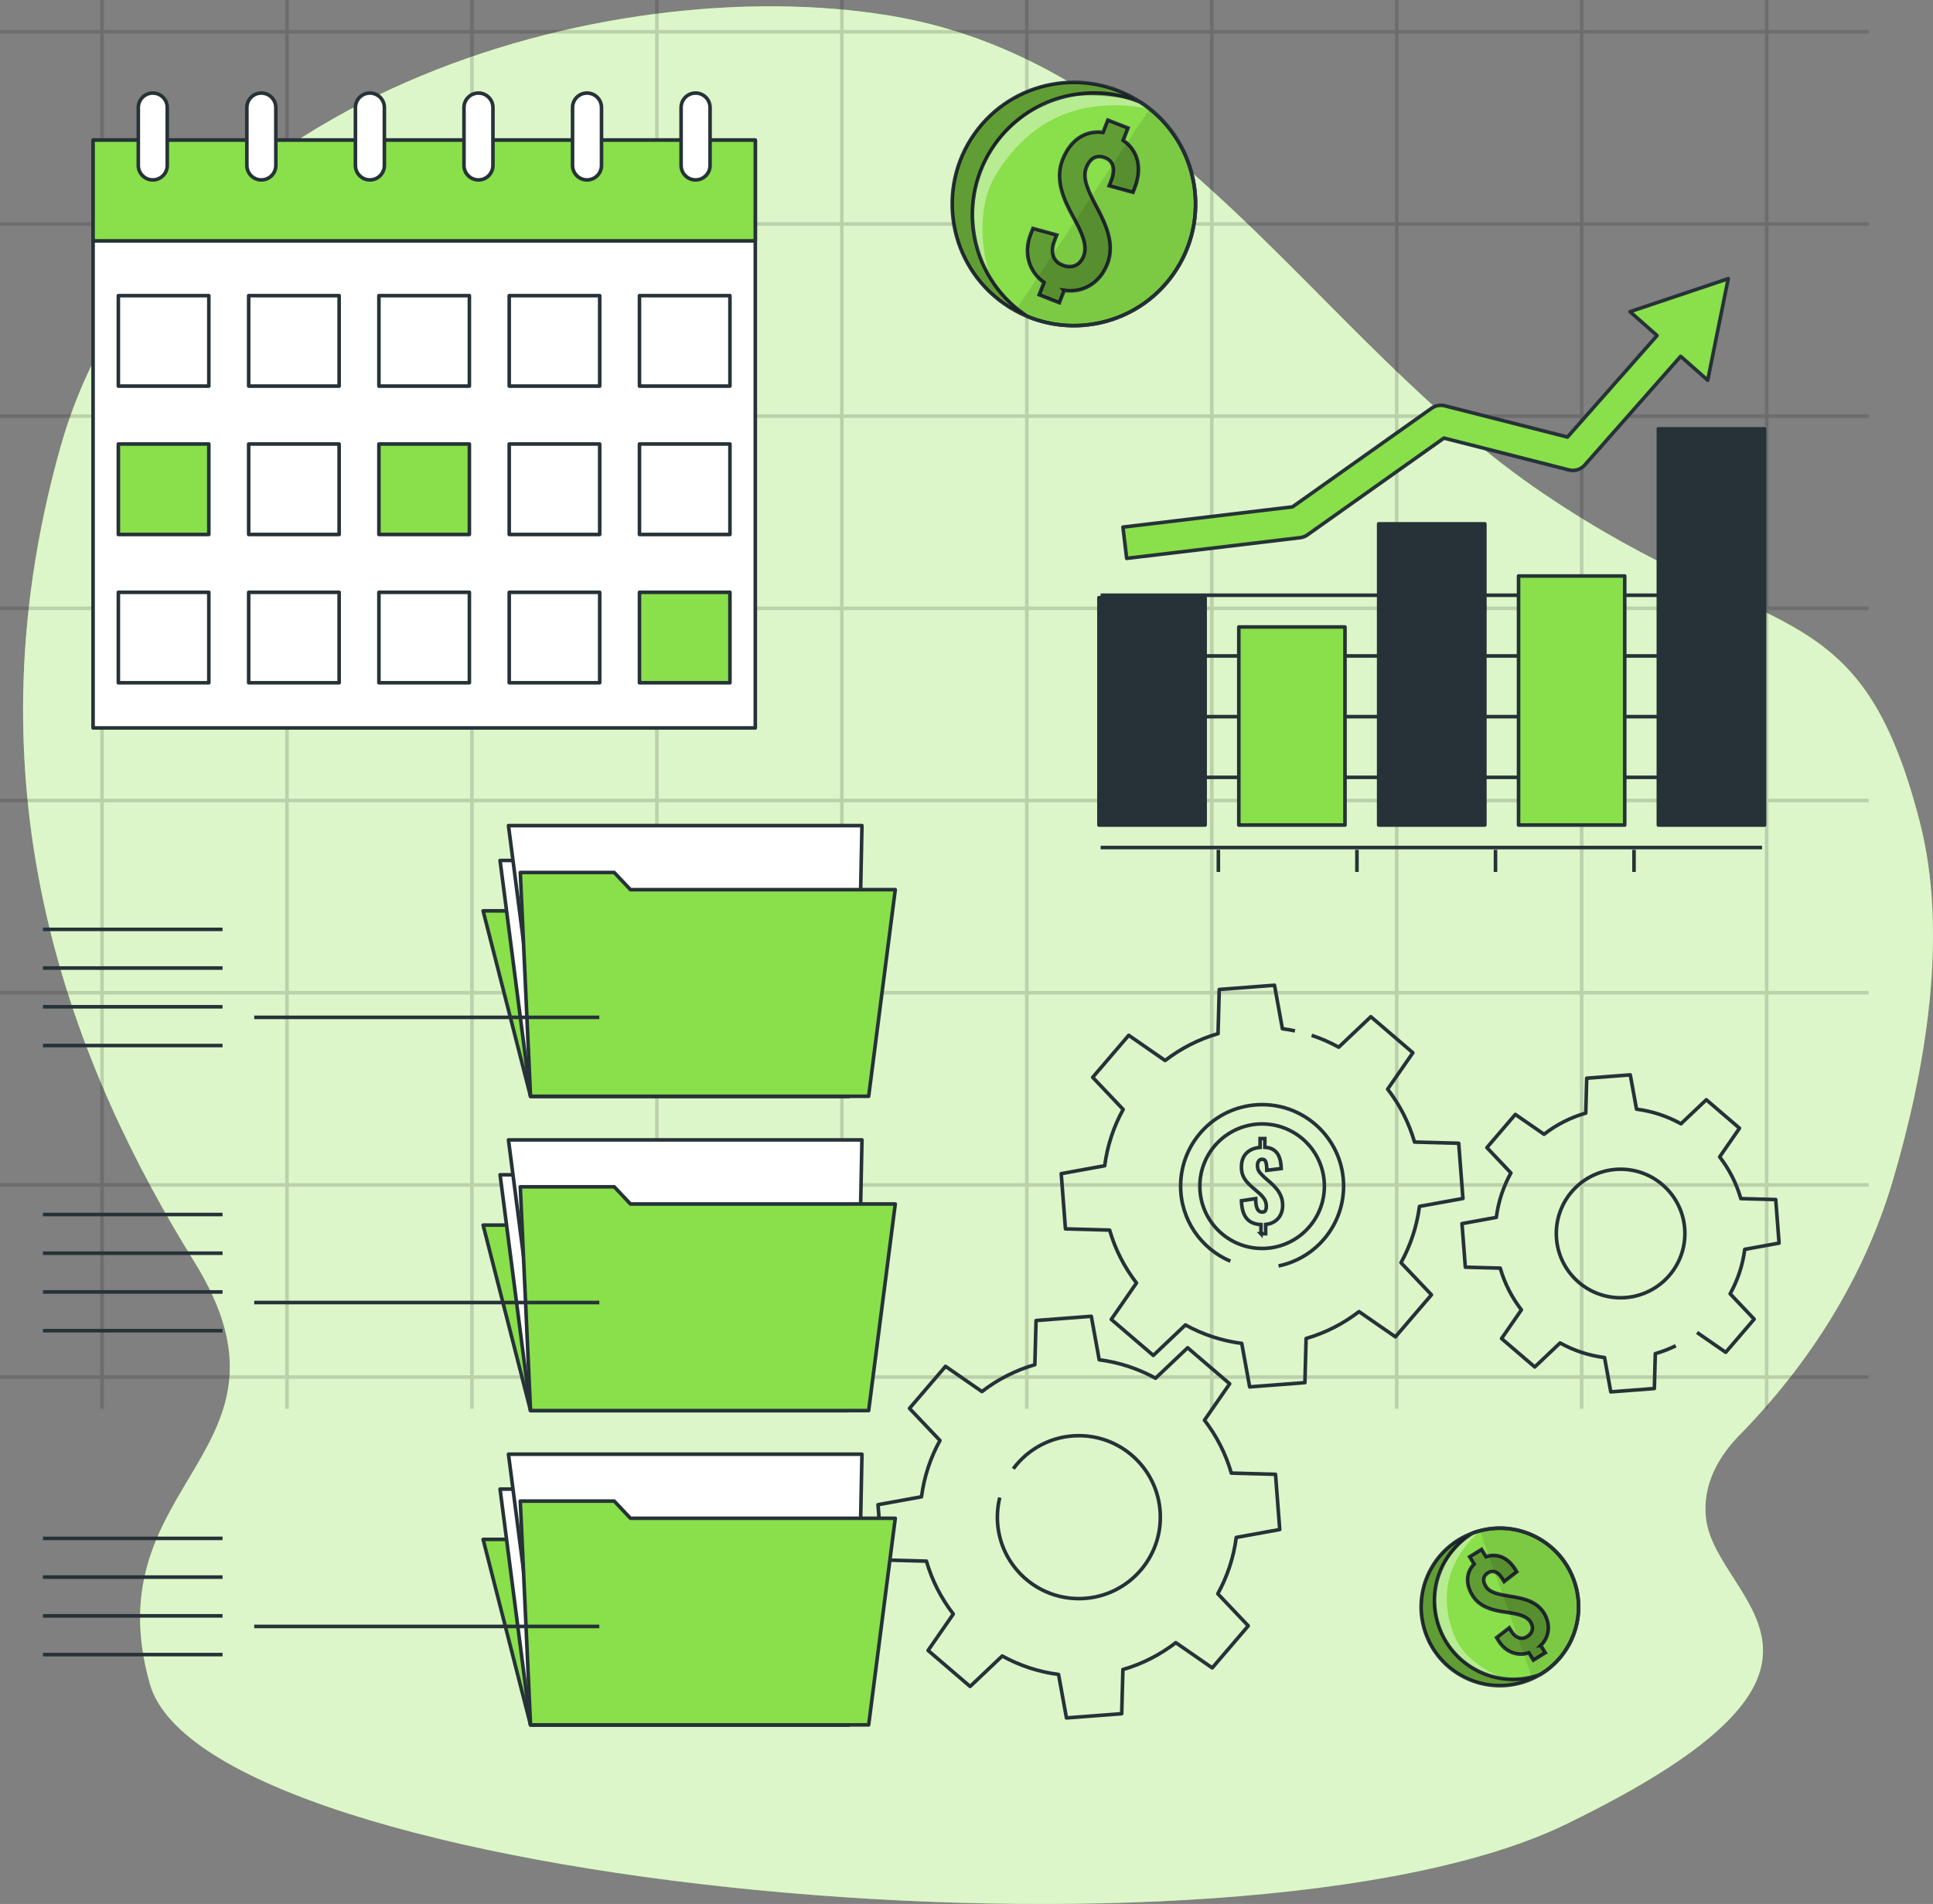 <svg xmlns="http://www.w3.org/2000/svg" fill="none" viewBox="0 0 540 532" height="532" width="540">
<rect x="0" y="0" width="540" height="532" fill="#808080" stroke="none"/>
<g clip-path="url(#clip0_6030_14492)">
<path fill="#89E04A" d="M486.108 400.823C505.791 380.703 520.85 356.67 528.759 329.909C537.808 299.267 544.494 261.334 536.283 229.563C519.36 164.104 494.412 180.686 431.169 137.913C367.915 95.141 327.826 17.46 248.545 4.359C169.253 -8.73 44.537 27.058 16.922 124.824C-10.693 222.579 21.372 299.393 54.332 352.641C87.293 405.889 25.821 413.741 41.858 470.481C57.896 527.222 345.634 554.279 437.388 509.761C529.143 465.243 479.259 447.783 476.58 424.217C475.509 414.791 480.144 406.905 486.084 400.823H486.108Z"></path>
<path fill="white" d="M486.108 400.823C505.791 380.703 520.85 356.67 528.759 329.909C537.808 299.267 544.494 261.334 536.283 229.563C519.36 164.104 494.412 180.686 431.169 137.913C367.915 95.141 327.826 17.46 248.545 4.359C169.253 -8.73 44.537 27.058 16.922 124.824C-10.693 222.579 21.372 299.393 54.332 352.641C87.293 405.889 25.821 413.741 41.858 470.481C57.896 527.222 345.634 554.279 437.388 509.761C529.143 465.243 479.259 447.783 476.58 424.217C475.509 414.791 480.144 406.905 486.084 400.823H486.108Z" opacity="0.7"></path>
<g opacity="0.15">
<path stroke-miterlimit="10" stroke="black" d="M28.511 0V393.656"></path>
<path stroke-miterlimit="10" stroke="black" d="M80.177 0V393.656"></path>
<path stroke-miterlimit="10" stroke="black" d="M131.843 0V393.656"></path>
<path stroke-miterlimit="10" stroke="black" d="M183.509 0V393.656"></path>
<path stroke-miterlimit="10" stroke="black" d="M235.174 0V393.656"></path>
<path stroke-miterlimit="10" stroke="black" d="M286.852 0V393.656"></path>
<path stroke-miterlimit="10" stroke="black" d="M338.518 0V393.656"></path>
<path stroke-miterlimit="10" stroke="black" d="M390.183 0V393.656"></path>
<path stroke-miterlimit="10" stroke="black" d="M441.85 0V393.656"></path>
<path stroke-miterlimit="10" stroke="black" d="M493.527 0V393.656"></path>
<path stroke-miterlimit="10" stroke="black" d="M522.027 8.878H-0"></path>
<path stroke-miterlimit="10" stroke="black" d="M522.027 62.583H-0"></path>
<path stroke-miterlimit="10" stroke="black" d="M522.027 116.275H-0"></path>
<path stroke-miterlimit="10" stroke="black" d="M522.027 169.98H-0"></path>
<path stroke-miterlimit="10" stroke="black" d="M522.027 223.674H-0"></path>
<path stroke-miterlimit="10" stroke="black" d="M522.027 277.379H-0"></path>
<path stroke-miterlimit="10" stroke="black" d="M522.027 331.083H-0"></path>
<path stroke-miterlimit="10" stroke="black" d="M522.027 384.777H-0"></path>
</g>
<path stroke-linejoin="round" stroke="#263238" fill="white" d="M211 39.142H26V203.392H211V39.142Z"></path>
<path stroke-linejoin="round" stroke="#263238" fill="#89E04A" d="M211 39.142H26V67.304H211V39.142Z"></path>
<path stroke-linejoin="round" stroke="#263238" fill="white" d="M42.683 50.27C40.453 50.27 38.638 48.455 38.638 46.225V30.045C38.638 27.815 40.453 26 42.683 26C44.913 26 46.728 27.815 46.728 30.045V46.225C46.728 48.455 44.913 50.27 42.683 50.27Z"></path>
<path stroke-linejoin="round" stroke="#263238" fill="white" d="M73.01 50.27C70.78 50.27 68.965 48.455 68.965 46.225V30.045C68.965 27.815 70.78 26 73.01 26C75.24 26 77.055 27.815 77.055 30.045V46.225C77.055 48.455 75.24 50.27 73.01 50.27Z"></path>
<path stroke-linejoin="round" stroke="#263238" fill="white" d="M103.336 50.27C101.105 50.27 99.29 48.455 99.29 46.225V30.045C99.29 27.815 101.105 26 103.336 26C105.566 26 107.381 27.815 107.381 30.045V46.225C107.381 48.455 105.566 50.27 103.336 50.27Z"></path>
<path stroke-linejoin="round" stroke="#263238" fill="white" d="M133.663 50.27C131.432 50.27 129.618 48.455 129.618 46.225V30.045C129.618 27.815 131.432 26 133.663 26C135.893 26 137.708 27.815 137.708 30.045V46.225C137.708 48.455 135.893 50.27 133.663 50.27Z"></path>
<path stroke-linejoin="round" stroke="#263238" fill="white" d="M163.99 50.27C161.76 50.27 159.945 48.455 159.945 46.225V30.045C159.945 27.815 161.76 26 163.99 26C166.22 26 168.035 27.815 168.035 30.045V46.225C168.035 48.455 166.22 50.27 163.99 50.27Z"></path>
<path stroke-linejoin="round" stroke="#263238" fill="white" d="M194.317 50.27C192.087 50.27 190.272 48.455 190.272 46.225V30.045C190.272 27.815 192.087 26 194.317 26C196.547 26 198.362 27.815 198.362 30.045V46.225C198.362 48.455 196.547 50.27 194.317 50.27Z"></path>
<path stroke-linejoin="round" stroke="#263238" fill="white" d="M58.339 82.608H33.062V107.884H58.339V82.608Z"></path>
<path stroke-linejoin="round" stroke="#263238" fill="white" d="M94.743 82.608H69.467V107.884H94.743V82.608Z"></path>
<path stroke-linejoin="round" stroke="#263238" fill="white" d="M131.127 82.608H105.851V107.884H131.127V82.608Z"></path>
<path stroke-linejoin="round" stroke="#263238" fill="white" d="M167.532 82.608H142.256V107.884H167.532V82.608Z"></path>
<path stroke-linejoin="round" stroke="#263238" fill="white" d="M203.916 82.608H178.64V107.884H203.916V82.608Z"></path>
<path stroke-linejoin="round" stroke="#263238" fill="#89E04A" d="M58.339 124.064H33.062V149.34H58.339V124.064Z"></path>
<path stroke-linejoin="round" stroke="#263238" fill="white" d="M94.743 124.064H69.467V149.34H94.743V124.064Z"></path>
<path stroke-linejoin="round" stroke="#263238" fill="#89E04A" d="M131.127 124.064H105.851V149.34H131.127V124.064Z"></path>
<path stroke-linejoin="round" stroke="#263238" fill="white" d="M167.532 124.064H142.256V149.34H167.532V124.064Z"></path>
<path stroke-linejoin="round" stroke="#263238" fill="white" d="M203.916 124.064H178.64V149.34H203.916V124.064Z"></path>
<path stroke-linejoin="round" stroke="#263238" fill="white" d="M58.338 165.5H33.062V190.776H58.338V165.5Z"></path>
<path stroke-linejoin="round" stroke="#263238" fill="white" d="M94.743 165.5H69.467V190.776H94.743V165.5Z"></path>
<path stroke-linejoin="round" stroke="#263238" fill="white" d="M131.127 165.5H105.851V190.776H131.127V165.5Z"></path>
<path stroke-linejoin="round" stroke="#263238" fill="white" d="M167.532 165.5H142.256V190.776H167.532V165.5Z"></path>
<path stroke-linejoin="round" stroke="#263238" fill="#89E04A" d="M203.916 165.5H178.64V190.776H203.916V165.5Z"></path>
<path stroke-linejoin="round" stroke="#263238" d="M307.473 236.816H492.246"></path>
<path stroke-linejoin="round" stroke="#263238" d="M307.473 217.204H492.246"></path>
<path stroke-linejoin="round" stroke="#263238" d="M307.473 200.243H492.246"></path>
<path stroke-linejoin="round" stroke="#263238" d="M307.473 183.282H492.246"></path>
<path stroke-linejoin="round" stroke="#263238" d="M307.473 166.321H492.246"></path>
<path stroke-linejoin="round" stroke="#263238" d="M340.36 237.455V243.63"></path>
<path stroke-linejoin="round" stroke="#263238" d="M379.069 237.455V243.63"></path>
<path stroke-linejoin="round" stroke="#263238" d="M417.778 237.455V243.63"></path>
<path stroke-linejoin="round" stroke="#263238" d="M456.476 237.455V243.63"></path>
<path stroke-linejoin="round" stroke="#263238" fill="#263238" d="M336.662 166.992H307V230.531H336.662V166.992Z"></path>
<path stroke-linejoin="round" stroke="#263238" fill="#89E04A" d="M375.734 175.182H346.072V230.532H375.734V175.182Z"></path>
<path stroke-linejoin="round" stroke="#263238" fill="#263238" d="M414.806 146.366H385.145V230.531H414.806V146.366Z"></path>
<path stroke-linejoin="round" stroke="#263238" fill="#89E04A" d="M453.879 160.939H424.217V230.532H453.879V160.939Z"></path>
<path stroke-linejoin="round" stroke="#263238" fill="#263238" d="M492.94 119.831H463.278V230.532H492.94V119.831Z"></path>
<path stroke-linejoin="round" stroke="#263238" fill="#89E04A" d="M482.814 77.864L455.353 87.087L462.915 93.757L437.886 122.12L403.591 113.381C402.336 113.062 401.015 113.304 399.959 114.052L361.074 141.623L313.703 147.28L314.748 156.019L363.22 150.23C363.946 150.142 364.651 149.878 365.245 149.449L403.382 122.406L438.305 131.31C439.901 131.718 441.596 131.2 442.696 129.957L469.507 99.568L477.069 106.238L482.803 77.842L482.814 77.864Z"></path>
<path stroke-linejoin="round" stroke="#263238" d="M279.293 418.44C278.852 420.189 278.622 422.025 278.622 423.915C278.622 436.488 288.812 446.678 301.385 446.678C313.959 446.678 324.149 436.488 324.149 423.915C324.149 411.341 313.959 401.152 301.385 401.152C293.88 401.152 287.223 404.79 283.073 410.388M345.358 429.584C344.634 435.199 342.85 440.532 340.201 445.318L348.713 454.289L338.647 466.033L328.475 458.987C324.131 462.342 319.151 464.92 313.694 466.492L313.359 478.836L297.924 480.019L295.717 467.869C290.101 467.145 284.768 465.362 279.982 462.713L271.011 471.225L259.268 461.159L266.314 450.987C262.958 446.643 260.38 441.663 258.808 436.206L246.464 435.87L245.281 420.436L257.431 418.229C258.155 412.613 259.939 407.28 262.588 402.494L254.076 393.523L264.142 381.779L274.313 388.825C278.658 385.47 283.638 382.892 289.094 381.32L289.43 368.976L304.864 367.793L307.072 379.943C312.688 380.667 318.021 382.45 322.806 385.099L331.777 376.587L343.521 386.653L336.475 396.825C339.83 401.169 342.409 406.149 343.98 411.606L356.324 411.942L357.507 427.376L345.358 429.584Z"></path>
<path stroke-linejoin="round" stroke="#263238" d="M468.144 376.022C466.325 376.922 464.418 377.664 462.422 378.229L462.157 387.977L449.99 388.913L448.242 379.324C443.809 378.759 439.606 377.346 435.827 375.245L428.745 381.955L419.474 374.008L425.019 365.991C422.37 362.565 420.34 358.645 419.103 354.336L409.355 354.071L408.419 341.903L418.009 340.155C418.574 335.723 419.986 331.52 422.088 327.741L415.377 320.659L423.324 311.388L431.341 316.933C434.767 314.284 438.688 312.253 442.997 311.017L443.262 301.269L455.429 300.333L457.177 309.922C461.61 310.487 465.813 311.9 469.592 314.001L476.673 307.291L485.945 315.238L480.4 323.255C483.048 326.681 485.079 330.601 486.315 334.91L496.064 335.175L497 347.343L487.41 349.091C486.845 353.523 485.433 357.726 483.331 361.506L490.042 368.587L482.095 377.858L474.077 372.313M452.727 326.699C442.82 326.699 434.767 334.734 434.767 344.658C434.767 354.583 442.802 362.618 452.727 362.618C462.652 362.618 470.687 354.583 470.687 344.658C470.687 334.734 462.652 326.699 452.727 326.699Z"></path>
<path stroke-linejoin="round" stroke="#263238" d="M366.426 289.297C369.057 290.162 371.582 291.275 373.984 292.599L382.955 284.087L394.698 294.153L387.652 304.325C391.008 308.669 393.586 313.649 395.158 319.106L407.501 319.442L408.685 334.876L396.535 337.084C395.811 342.699 394.027 348.032 391.378 352.818L399.89 361.789L389.824 373.533L379.652 366.487C375.308 369.842 370.328 372.42 364.871 373.992L364.536 386.336L349.102 387.519L346.894 375.369C341.278 374.645 335.945 372.862 331.159 370.213L322.188 378.725L310.445 368.659L317.491 358.487C314.136 354.143 311.557 349.163 309.986 343.706L297.642 343.37L296.458 327.936L308.608 325.729C309.332 320.113 311.116 314.78 313.765 309.994L305.253 301.023L315.319 289.279L325.491 296.325C329.835 292.97 334.815 290.392 340.272 288.82L340.607 276.476L356.042 275.293L358.249 287.443C359.432 287.602 360.598 287.796 361.763 288.043M357.172 353.719C367.538 351.6 375.344 342.417 375.344 331.415C375.344 318.841 365.154 308.652 352.58 308.652C340.007 308.652 329.817 318.841 329.817 331.415C329.817 340.845 335.557 348.933 343.715 352.394"></path>
<path stroke-miterlimit="10" stroke="#263238" d="M352.262 344.749V342.17C350.479 342.082 349.137 341.517 348.254 340.44C347.371 339.38 346.876 337.738 346.806 335.513L350.779 334.912C350.779 335.813 350.867 336.537 351.009 337.102C351.15 337.65 351.344 338.056 351.627 338.303C351.892 338.55 352.227 338.674 352.598 338.674C353.075 338.674 353.393 338.515 353.552 338.179C353.693 337.844 353.764 337.508 353.764 337.137C353.764 336.272 353.552 335.548 353.145 334.948C352.739 334.347 352.174 333.747 351.468 333.146L349.631 331.557C349.119 331.098 348.642 330.603 348.218 330.109C347.795 329.614 347.459 329.049 347.194 328.396C346.929 327.743 346.806 326.966 346.806 326.065C346.806 324.423 347.283 323.133 348.218 322.197C349.154 321.262 350.426 320.732 352.015 320.608V318.136H353.34V320.573C354.346 320.626 355.141 320.855 355.759 321.262C356.359 321.668 356.819 322.162 357.119 322.763C357.419 323.363 357.631 323.999 357.737 324.652C357.843 325.323 357.914 325.941 357.931 326.506L353.905 327.001C353.905 326.383 353.852 325.835 353.781 325.359C353.728 324.899 353.605 324.529 353.41 324.281C353.234 324.034 352.934 323.91 352.545 323.928C352.104 323.928 351.786 324.105 351.591 324.476C351.379 324.846 351.274 325.2 351.274 325.57C351.274 326.4 351.485 327.071 351.909 327.584C352.333 328.096 352.792 328.573 353.304 329.032L355.07 330.568C355.653 331.098 356.201 331.681 356.695 332.281C357.189 332.881 357.578 333.57 357.878 334.312C358.178 335.054 358.32 335.919 358.32 336.89C358.32 337.808 358.125 338.638 357.755 339.415C357.366 340.175 356.836 340.793 356.112 341.27C355.406 341.747 354.558 342.029 353.569 342.135V344.731H352.245L352.262 344.749Z"></path>
<path stroke-miterlimit="10" stroke="#263238" d="M364.882 343.744C371.675 336.951 371.674 325.938 364.881 319.145C358.088 312.352 347.075 312.351 340.282 319.144C333.489 325.937 333.489 336.951 340.282 343.744C347.075 350.537 358.088 350.537 364.882 343.744Z"></path>
<path stroke-linejoin="round" stroke="#263238" fill="#89E04A" d="M237.105 306.321L224.885 254.508H134.963L148.208 306.321H237.105Z"></path>
<path stroke-linejoin="round" stroke="#263238" fill="white" d="M148.208 306.319L139.696 240.432H238.448L237.106 306.319H148.208Z"></path>
<path stroke-linejoin="round" stroke="#263238" fill="white" d="M150.573 296.572L142.044 230.685H240.796L239.454 296.572H150.573Z"></path>
<path stroke-linejoin="round" stroke="#263238" fill="#89E04A" d="M242.668 306.32L250.102 248.591H176.127L171.588 243.788H145.346L148.207 306.32H242.668Z"></path>
<path stroke-linejoin="round" stroke="#263238" fill="#89E04A" d="M237.105 394.14L205.089 342.31H134.963L148.208 394.14H237.105Z"></path>
<path stroke-linejoin="round" stroke="#263238" fill="white" d="M148.208 394.141L139.696 328.253H238.448L237.106 394.141H148.208Z"></path>
<path stroke-linejoin="round" stroke="#263238" fill="white" d="M150.573 384.393L142.044 318.506H240.796L239.454 384.393H150.573Z"></path>
<path stroke-linejoin="round" stroke="#263238" fill="#89E04A" d="M242.668 394.142L250.102 336.413H176.127L171.588 331.609H145.346L148.207 394.142H242.668Z"></path>
<path stroke-linejoin="round" stroke="#263238" fill="#89E04A" d="M237.105 481.962L224.885 430.131H134.963L148.208 481.962H237.105Z"></path>
<path stroke-linejoin="round" stroke="#263238" fill="white" d="M148.208 481.96L139.696 416.072H238.448L237.106 481.96H148.208Z"></path>
<path stroke-linejoin="round" stroke="#263238" fill="white" d="M150.573 472.213L142.044 406.325H240.796L239.454 472.213H150.573Z"></path>
<path stroke-linejoin="round" stroke="#263238" fill="#89E04A" d="M242.668 481.961L250.102 424.232H176.127L171.588 419.429H145.346L148.207 481.961H242.668Z"></path>
<path stroke-linejoin="round" stroke="#263238" d="M167.421 284.262H71.018"></path>
<path stroke-linejoin="round" stroke="#263238" d="M12 259.68H62.171"></path>
<path stroke-linejoin="round" stroke="#263238" d="M12 270.487H62.171"></path>
<path stroke-linejoin="round" stroke="#263238" d="M12 281.312H62.171"></path>
<path stroke-linejoin="round" stroke="#263238" d="M12 292.138H62.171"></path>
<path stroke-linejoin="round" stroke="#263238" d="M167.421 363.942H71.018"></path>
<path stroke-linejoin="round" stroke="#263238" d="M12 339.36H62.171"></path>
<path stroke-linejoin="round" stroke="#263238" d="M12 350.168H62.171"></path>
<path stroke-linejoin="round" stroke="#263238" d="M12 360.993H62.171"></path>
<path stroke-linejoin="round" stroke="#263238" d="M12 371.818H62.171"></path>
<path stroke-linejoin="round" stroke="#263238" d="M167.421 454.447H71.018"></path>
<path stroke-linejoin="round" stroke="#263238" d="M12 429.847H62.171"></path>
<path stroke-linejoin="round" stroke="#263238" d="M12 440.672H62.171"></path>
<path stroke-linejoin="round" stroke="#263238" d="M12 451.497H62.171"></path>
<path stroke-linejoin="round" stroke="#263238" d="M12 462.321H62.171"></path>
<path fill="#89E04A" d="M327.762 76.606C318.43 89.808 301.39 94.358 287.043 88.415C286.981 88.4 286.904 88.353 286.842 88.338C285.774 87.889 284.706 87.378 283.669 86.805C282.539 86.186 281.456 85.521 280.388 84.763C265.05 73.929 261.398 52.71 272.232 37.373C282.663 22.624 302.659 18.692 317.811 28.071C318.074 28.211 318.321 28.381 318.569 28.536C318.909 28.737 319.265 28.985 319.606 29.232C320.132 29.604 320.643 29.991 321.138 30.393C335.144 41.49 338.193 61.811 327.731 76.591L327.762 76.606Z"></path>
<path fill="white" d="M276.472 77.071C276.472 77.071 270.901 60.712 278.299 48.671C287.569 33.566 301.808 26.694 321.169 30.409C321.169 30.409 310.676 23.32 293.11 28.35C275.544 33.38 266.118 57.539 276.472 77.071Z" opacity="0.4"></path>
<path stroke-linejoin="round" stroke-linecap="round" stroke="#263238" d="M327.762 76.621C318.429 89.823 301.389 94.358 287.058 88.43C284.752 87.486 282.523 86.263 280.387 84.762C265.05 73.929 261.413 52.71 272.231 37.388C282.833 22.391 303.355 18.584 318.584 28.551C318.924 28.767 319.28 29 319.621 29.247C334.943 40.081 338.595 61.3 327.746 76.637L327.762 76.621Z"></path>
<path stroke-linejoin="round" stroke-linecap="round" stroke="#263238" d="M327.762 76.622C318.429 89.823 301.389 94.358 287.058 88.431C286.717 88.214 286.362 87.982 286.021 87.734C270.684 76.9 267.047 55.682 277.896 40.344C287.228 27.143 304.268 22.608 318.599 28.536C318.94 28.752 319.296 28.985 319.636 29.232C334.958 40.066 338.611 61.285 327.762 76.622Z"></path>
<path stroke-miterlimit="10" stroke="#263238" d="M297.289 81.141L295.942 84.577L290.309 82.364L291.655 78.928C287.368 75.863 285.882 70.663 287.941 65.401L288.56 63.838L295.215 65.664L294.58 67.289C293.326 70.477 294.193 73.062 296.809 74.083C299.44 75.12 301.699 74.13 302.705 71.561C303.913 68.496 302.071 64.736 299.796 60.588C297.103 55.697 294.642 50.187 296.84 44.616C298.975 39.168 303.139 36.336 308.138 37.001L309.484 33.565L315.118 35.779L313.771 39.214C317.981 42.093 319.142 47.03 316.959 52.602L316.511 53.732L309.856 51.905L310.351 50.652C311.682 47.278 311.047 45.003 308.741 44.09C306.435 43.176 304.547 44.09 303.464 46.86C302.257 49.924 304.191 53.639 306.373 57.833C308.989 62.755 311.527 68.233 309.329 73.805C307.24 79.113 302.535 81.899 297.273 81.125L297.289 81.141Z"></path>
<path fill="black" d="M297.289 81.141L295.942 84.577L290.309 82.364L291.655 78.928C287.368 75.863 285.882 70.663 287.941 65.401L288.56 63.838L295.215 65.664L294.58 67.289C293.326 70.477 294.193 73.062 296.809 74.084C299.44 75.12 301.699 74.13 302.705 71.561C303.913 68.496 302.071 64.736 299.796 60.588C297.103 55.697 294.642 50.187 296.84 44.616C298.975 39.168 303.139 36.336 308.138 37.001L309.484 33.565L315.118 35.779L313.771 39.214C317.981 42.093 319.142 47.03 316.959 52.602L316.511 53.732L309.856 51.905L310.351 50.652C311.682 47.278 311.047 45.003 308.741 44.09C306.435 43.176 304.547 44.09 303.464 46.86C302.257 49.924 304.191 53.639 306.373 57.833C308.989 62.755 311.527 68.233 309.329 73.805C307.24 79.113 302.535 81.899 297.273 81.125L297.289 81.141Z" opacity="0.3"></path>
<path fill="black" d="M317.826 28.071C308.494 26.415 296.778 25.487 290.432 29.573C278.778 37.048 271.535 46.473 271.628 61.749C271.736 77.024 286.006 87.734 286.006 87.734L286.842 88.353C284.613 87.409 282.446 86.217 280.388 84.763C265.05 73.929 261.398 52.71 272.232 37.373C282.663 22.624 302.659 18.692 317.811 28.071H317.826Z" opacity="0.3"></path>
<path fill="black" d="M327.763 76.606C318.43 89.808 301.39 94.358 287.043 88.415C286.981 88.399 286.904 88.353 286.842 88.338C285.774 87.889 284.706 87.378 283.669 86.805L321.169 30.408C335.176 41.505 338.225 61.826 327.763 76.606Z" opacity="0.1"></path>
<path fill="#89E04A" d="M439.928 442.242C443.138 452.198 438.877 462.784 430.231 467.902C430.199 467.928 430.145 467.951 430.113 467.977C429.466 468.355 428.787 468.709 428.088 469.024C427.329 469.368 426.564 469.671 425.756 469.929C414.194 473.661 401.794 467.313 398.062 455.751C394.478 444.626 400.206 432.75 410.943 428.549C411.118 428.467 411.302 428.405 411.478 428.337C411.714 428.239 411.981 428.151 412.241 428.071C412.638 427.943 413.036 427.828 413.437 427.728C424.618 424.787 436.32 431.099 439.908 442.252L439.928 442.242Z"></path>
<path fill="white" d="M420.255 468.969C420.255 468.969 409.625 465.502 406.265 456.998C402.046 446.335 404.018 436.297 413.457 427.718C413.457 427.718 405.714 430.397 401.498 441.442C397.281 452.487 406.126 466.745 420.255 468.969Z" opacity="0.4"></path>
<path stroke-linejoin="round" stroke-linecap="round" stroke="#263238" d="M439.936 442.249C443.145 452.204 438.877 462.785 430.245 467.901C428.861 468.728 427.363 469.407 425.756 469.929C414.194 473.661 401.8 467.306 398.07 455.758C394.424 444.448 400.421 432.348 411.492 428.335C411.736 428.243 411.995 428.149 412.255 428.069C423.811 424.345 436.212 430.692 439.938 442.263L439.936 442.249Z"></path>
<path stroke-linejoin="round" stroke-linecap="round" stroke="#263238" d="M439.936 442.249C443.145 452.205 438.877 462.785 430.245 467.901C430 467.993 429.742 468.087 429.481 468.167C417.919 471.899 405.525 465.544 401.799 453.974C398.589 444.018 402.858 433.438 411.49 428.321C411.734 428.229 411.993 428.135 412.253 428.055C423.809 424.331 436.21 430.679 439.936 442.249Z"></path>
<path stroke-miterlimit="10" stroke="#263238" d="M430.444 459.775L431.699 461.806L428.366 463.862L427.111 461.832C423.86 462.861 420.592 461.611 418.668 458.502L418.099 457.575L421.628 454.84L422.223 455.799C423.386 457.686 425.06 458.241 426.604 457.283C428.163 456.324 428.527 454.77 427.588 453.252C426.471 451.437 423.809 450.93 420.779 450.498C417.202 449.993 413.395 449.127 411.365 445.827C409.374 442.606 409.525 439.352 411.81 437.023L410.554 434.992L413.887 432.935L415.143 434.966C418.267 433.905 421.273 435.221 423.309 438.513L423.72 439.184L420.191 441.92L419.734 441.177C418.505 439.178 417.081 438.623 415.713 439.462C414.345 440.301 414.085 441.633 415.098 443.269C416.215 445.084 418.889 445.525 421.907 446.024C425.47 446.581 429.291 447.394 431.321 450.695C433.258 453.837 432.873 457.354 430.43 459.777L430.444 459.775Z"></path>
<path fill="black" d="M430.444 459.775L431.699 461.806L428.366 463.862L427.111 461.832C423.86 462.861 420.592 461.611 418.668 458.502L418.099 457.575L421.628 454.84L422.223 455.799C423.386 457.686 425.06 458.241 426.604 457.283C428.163 456.324 428.527 454.77 427.588 453.252C426.471 451.437 423.809 450.93 420.779 450.498C417.202 449.993 413.395 449.127 411.365 445.827C409.374 442.606 409.525 439.352 411.81 437.023L410.554 434.992L413.887 432.935L415.143 434.966C418.267 433.905 421.273 435.221 423.309 438.513L423.72 439.184L420.191 441.92L419.734 441.177C418.505 439.178 417.081 438.623 415.713 439.462C414.345 440.301 414.085 441.633 415.098 443.269C416.215 445.084 418.889 445.525 421.907 446.024C425.47 446.581 429.291 447.394 431.321 450.695C433.258 453.837 432.873 457.354 430.43 459.777L430.444 459.775Z" opacity="0.3"></path>
<path fill="black" d="M410.949 428.541C406.469 432.729 401.44 438.432 401.091 443.303C400.435 452.237 402.501 459.645 410.444 465.528C418.392 471.402 429.476 468.175 429.476 468.175L430.121 467.983C428.767 468.77 427.309 469.428 425.756 469.929C414.194 473.661 401.794 467.313 398.062 455.751C394.478 444.626 400.206 432.75 410.943 428.549L410.949 428.541Z" opacity="0.3"></path>
<path fill="black" d="M439.928 442.241C443.137 452.197 438.877 462.783 430.231 467.902C430.199 467.928 430.145 467.95 430.112 467.976C429.466 468.354 428.787 468.709 428.088 469.023L413.457 427.718C424.638 424.776 436.34 431.088 439.928 442.241Z" opacity="0.1"></path>
</g>
<defs>
<clipPath id="clip0_6030_14492">
<rect transform="translate(-0)" fill="white" height="532" width="540.001"></rect>
</clipPath>
</defs>
</svg>
